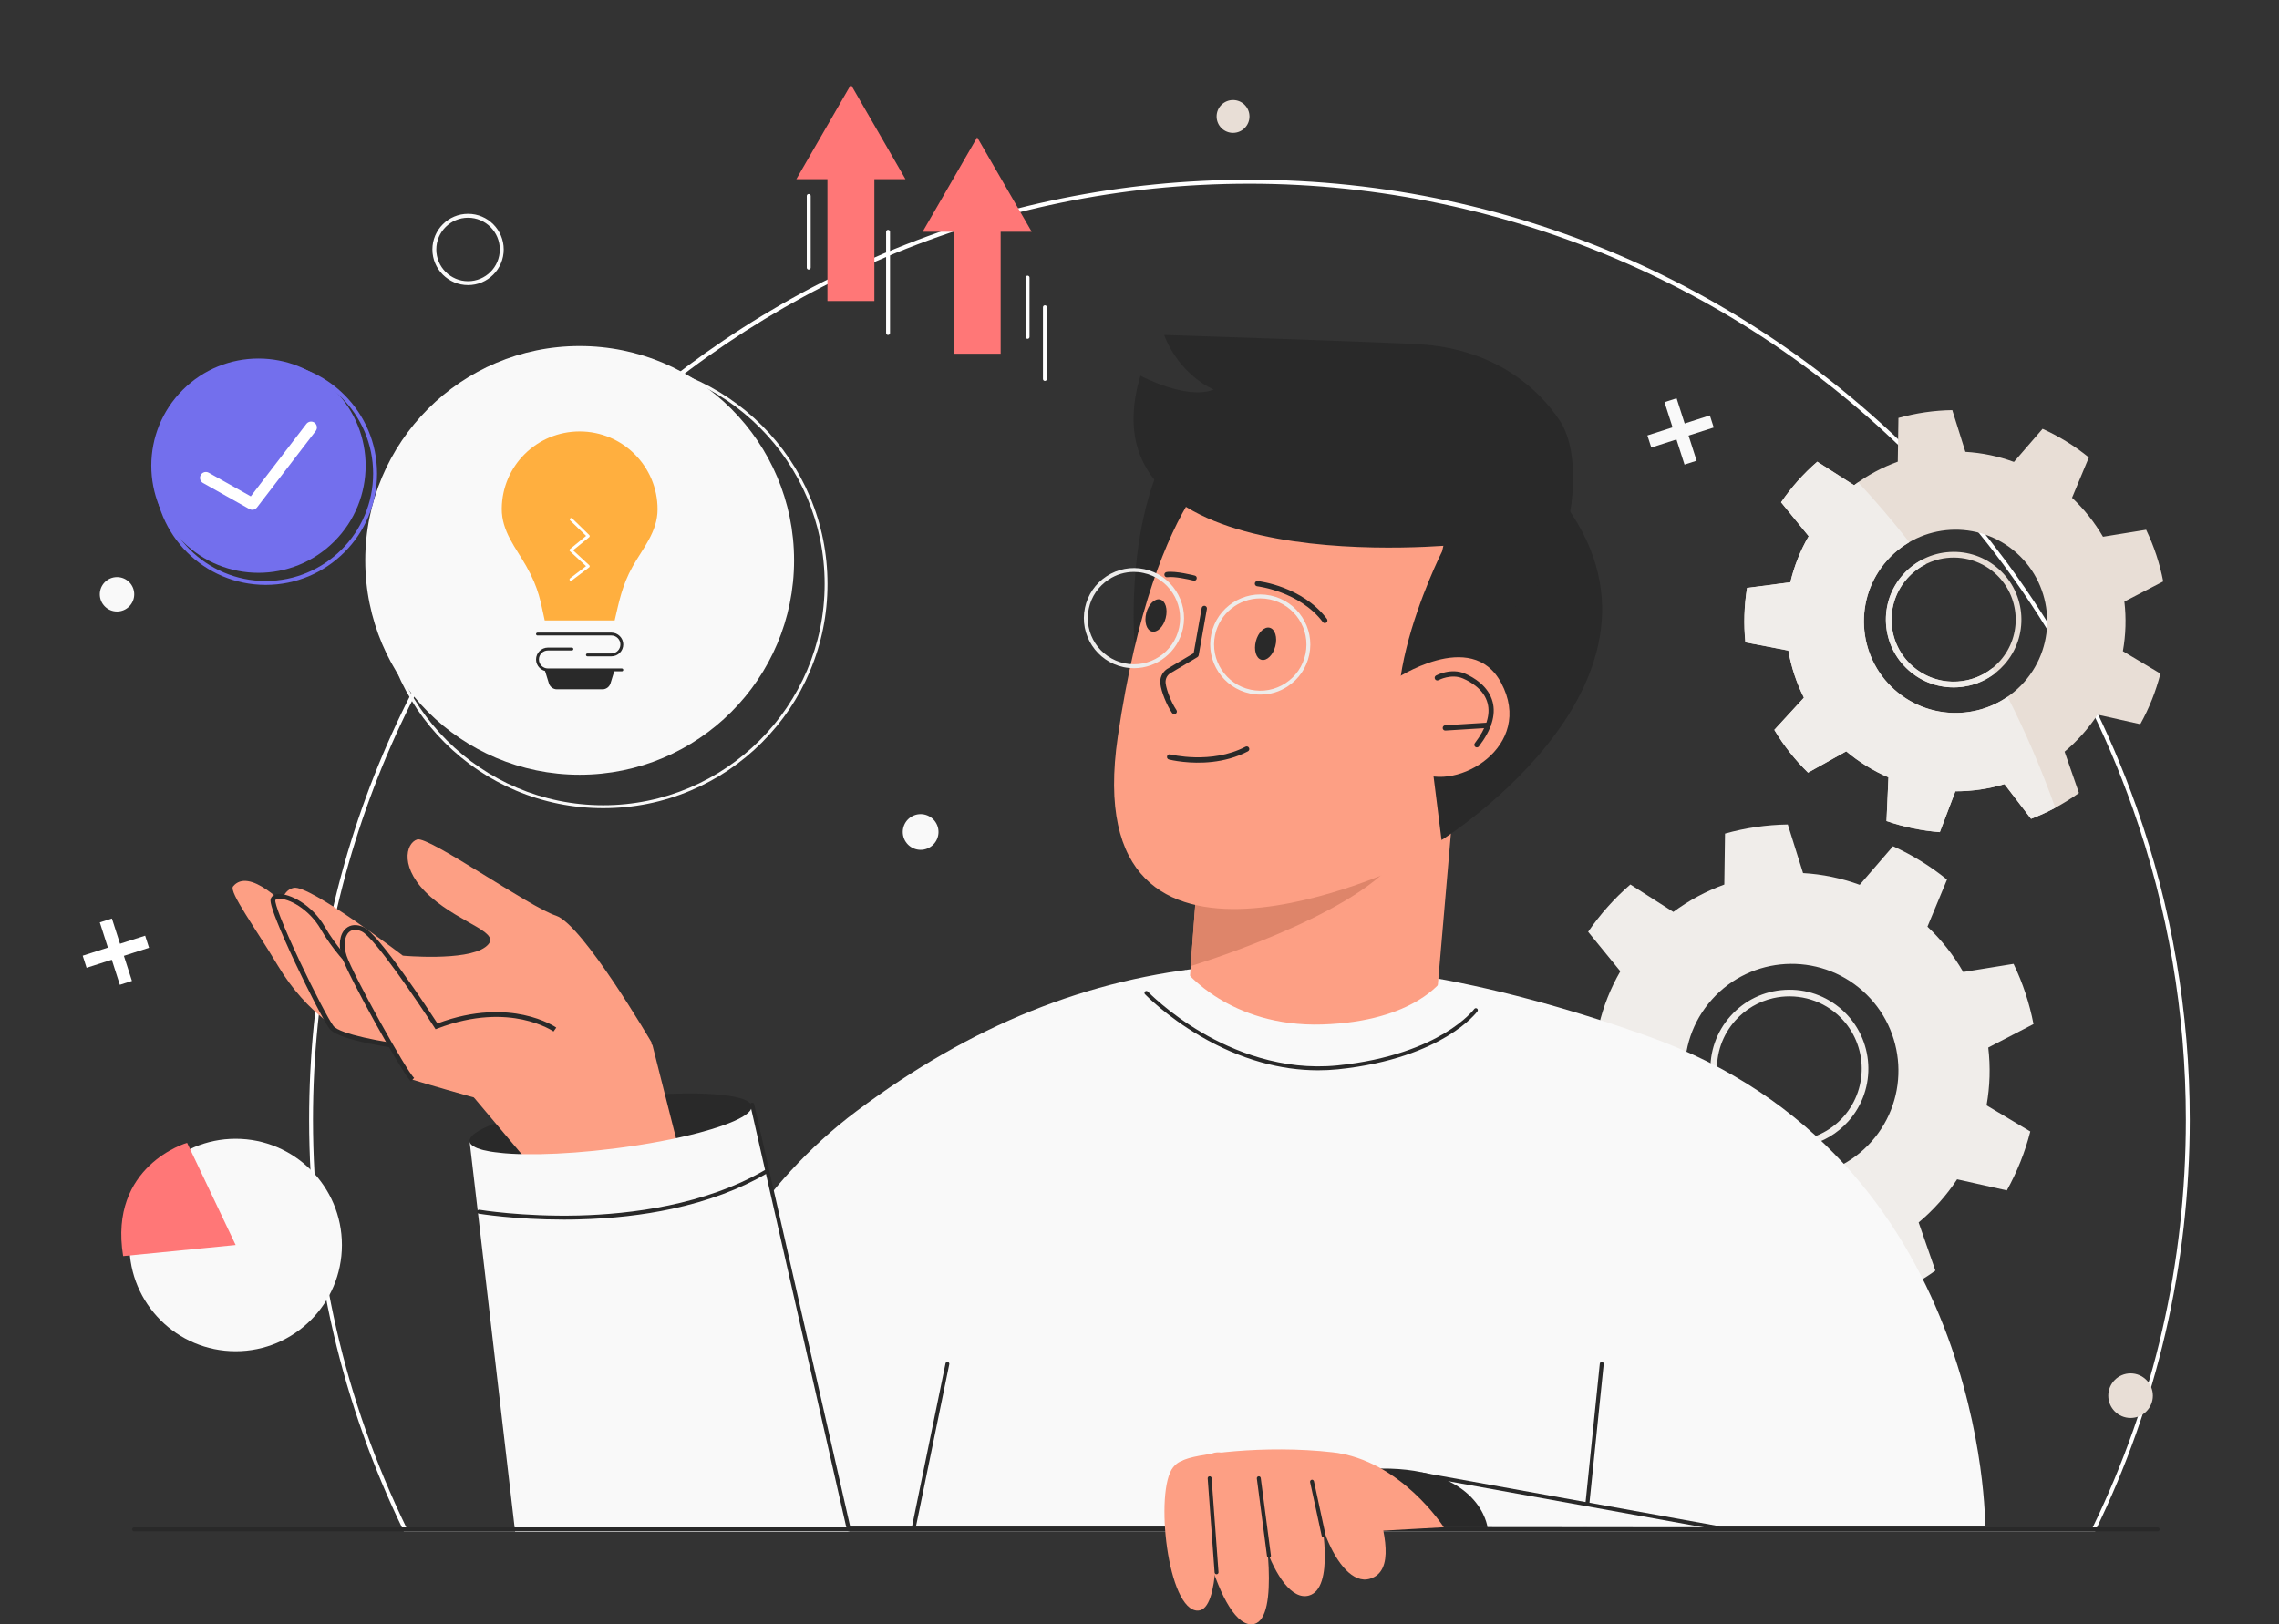 <svg width="3496" height="2492" viewBox="0 0 3496 2492" fill="none" xmlns="http://www.w3.org/2000/svg">
<rect x="0" y="0" width="3496" height="2492" fill="#333333" stroke="none"/>
<g clip-path="url(#clip0_39_295)">
<path d="M3214 2349.7H619.4L618.6 2348C571.9 2251.9 535.9 2150.4 511.7 2046.5C486.8 1939.6 474.2 1829.2 474.2 1718.3C474.2 1523.6 512.3 1334.7 587.6 1156.8C623.8 1071.3 668.5 988.9 720.6 911.8C772.2 835.4 831.5 763.6 896.7 698.3C961.9 633 1033.8 573.8 1110.2 522.2C1187.3 470.1 1269.7 425.4 1355.2 389.2C1533 314 1721.9 275.8 1916.7 275.8C2019.4 275.8 2121.9 286.6 2221.3 308C2318.2 328.8 2413.1 359.8 2503.6 400.2C2592.5 439.8 2677.7 488.8 2757 545.7C2835.6 602.1 2908.8 666.7 2974.7 737.8C3002.1 767.3 3028.5 798.3 3053.3 830C3060.2 838.8 3067 847.7 3073.6 856.5C3075.4 858.9 3077.1 861.3 3078.9 863.6C3116.3 914.4 3150.7 968.2 3181.2 1023.5C3182.6 1026.1 3184 1028.7 3185.4 1031.3C3191.8 1043.1 3198.2 1055.4 3204.4 1067.6C3232.3 1122.7 3256.8 1180.1 3277.3 1238.2C3331.6 1392.1 3359.1 1553.5 3359.1 1718.2C3359.1 1829 3346.5 1939.4 3321.6 2046.4C3297.4 2150.4 3261.5 2251.8 3214.7 2347.9L3214 2349.7ZM623.2 2343.7H3210.2C3305 2147.9 3353.1 1937.5 3353.1 1718.3C3353.1 1554.3 3325.7 1393.5 3271.6 1240.3C3251.2 1182.5 3226.8 1125.3 3199 1070.4C3192.8 1058.2 3186.5 1046 3180 1034.2C3178.6 1031.6 3177.2 1029 3175.8 1026.5C3145.5 971.4 3111.2 917.9 3073.9 867.3C3072.2 864.9 3070.4 862.6 3068.6 860.2C3062.1 851.4 3055.3 842.6 3048.4 833.8C3023.7 802.3 2997.4 771.4 2970.1 742C2699 449.6 2315 281.9 1916.5 281.9C1124.4 281.9 480.1 926.3 480.1 1718.3C480.3 1937.5 528.4 2147.9 623.2 2343.7Z" fill="white"/>
<path d="M3020.5 1052C3014.8 1053.3 3008.9 1054.2 3002.9 1054.5C2975.2 1056.1 2948.5 1046.8 2927.8 1028.3C2907.1 1009.8 2894.8 984.4 2893.2 956.7C2891.6 929 2900.9 902.3 2919.4 881.6C2937.9 860.9 2963.3 848.6 2991 847C3018.7 845.4 3045.4 854.7 3066.1 873.2C3108.9 911.3 3112.7 977.2 3074.5 1019.9C3060 1036.2 3041.3 1047.3 3020.5 1052ZM2975.4 858C2956.9 862.3 2939.4 872.1 2925.8 887.4C2908.9 906.4 2900.4 930.8 2901.8 956.2C2903.3 981.6 2914.5 1004.9 2933.5 1021.8C2972.7 1056.7 3033 1053.3 3068 1014.1C3102.9 974.9 3099.5 914.6 3060.3 879.6C3036.3 858.3 3004.5 851.3 2975.4 858Z" fill="#E8DED6"/>
<path fill-rule="evenodd" clip-rule="evenodd" d="M3178.5 763.8L3204.3 701.9C3182.6 684.3 3158.7 669.5 3133.3 658L3089.4 708.8C3065.5 700 3040.3 694.8 3014.9 693.3L2994.8 629.3C2966.9 629.7 2939.1 633.8 2912.2 641.3L2911.2 708.4C2887.2 717.1 2864.6 729.2 2844.2 744.5L2787.7 708.4C2766.6 726.7 2747.9 747.6 2732.2 770.7L2774.6 822.7C2761.8 844.8 2752.3 868.6 2746.5 893.4L2680 902.1C2675.6 929.7 2674.7 957.7 2677.5 985.6L2743.4 998.2C2747.8 1023.3 2755.8 1047.7 2767.3 1070.5L2721.9 1119.9C2736.2 1143.9 2753.6 1165.9 2773.6 1185.5L2832.2 1152.8C2851.7 1169.2 2873.5 1182.7 2896.9 1192.8L2893.9 1259.8C2920.3 1268.9 2947.8 1274.6 2975.7 1276.8L2999.5 1214.1C3025 1214.1 3050.4 1210.5 3074.8 1203.1L3115.6 1256.4C3141.7 1246.4 3166.4 1233.1 3189.1 1216.8L3167.1 1153.4C3186.7 1137 3203.7 1117.9 3217.7 1096.6L3283.2 1111.2C3296.8 1086.8 3307.2 1060.7 3314.1 1033.6L3256.5 999.2C3261 974.1 3261.8 948.5 3258.8 923.1L3318.4 892.2C3313.1 864.7 3304.3 838.1 3292.2 812.9L3226 823.6C3213 801.4 3197.1 781.3 3178.5 763.8ZM3104.8 1046.9C3053.2 1104.8 2964.2 1109.9 2906.3 1058.3C2848.4 1006.7 2843.3 917.7 2894.9 859.8C2946.5 801.9 3035.5 796.8 3093.4 848.4C3151.3 900.1 3156.4 989 3104.8 1046.9Z" fill="#E8DED6"/>
<path d="M1422.74 1301.94C1436.73 1296.14 1443.36 1280.12 1437.57 1266.13C1431.78 1252.15 1415.75 1245.51 1401.77 1251.31C1387.79 1257.1 1381.15 1273.13 1386.94 1287.11C1392.74 1301.09 1408.76 1307.73 1422.74 1301.94Z" fill="#F9F9F9"/>
<path d="M3056.5 1025.1C3020.9 1053.7 2968.7 1053.3 2933.5 1021.9C2914.5 1005 2903.2 981.7 2901.8 956.3C2900.3 930.9 2908.9 906.4 2925.8 887.5C2934.1 878.2 2943.9 870.9 2954.4 865.6C2952.7 863.2 2950.9 860.8 2949.1 858.5C2938 864.3 2927.9 872.1 2919.3 881.7C2900.8 902.4 2891.5 929.1 2893.1 956.8C2894.7 984.5 2907 1010 2927.7 1028.4C2948.4 1046.9 2975.1 1056.2 3002.8 1054.6C3008.8 1054.3 3014.7 1053.4 3020.4 1052.1C3035.1 1048.7 3048.8 1042.2 3060.7 1032.9C3059.3 1030.3 3057.9 1027.7 3056.5 1025.1Z" fill="#F0EDEA"/>
<path fill-rule="evenodd" clip-rule="evenodd" d="M3079.7 1069.1C3027.6 1105.2 2955.6 1102.4 2906.2 1058.4C2848.3 1006.8 2843.2 917.8 2894.8 859.9C2904.9 848.6 2916.4 839.3 2928.9 832C2904 800.2 2877.9 769.5 2850.5 740C2848.4 741.5 2846.3 743 2844.2 744.6L2787.7 708.5C2766.6 726.8 2747.9 747.8 2732.2 770.8L2774.5 822.8C2761.7 844.9 2752.2 868.7 2746.4 893.5L2679.9 902.2C2675.5 929.8 2674.6 957.9 2677.4 985.7L2743.3 998.3C2747.7 1023.4 2755.7 1047.8 2767.2 1070.6L2721.8 1120C2736.1 1144 2753.5 1166 2773.5 1185.6L2832.1 1152.9C2851.6 1169.3 2873.4 1182.8 2896.9 1192.9L2893.9 1259.9C2920.3 1269 2947.8 1274.7 2975.7 1276.9L2999.6 1214.2C3025.1 1214.3 3050.5 1210.6 3074.9 1203.2L3115.7 1256.5C3128.4 1251.6 3140.8 1246 3152.8 1239.6C3131.8 1180.7 3107.5 1123.9 3079.7 1069.1Z" fill="#F0EDEA"/>
<path d="M1341.3 228.5H1269.3V461.9H1341.3V228.5Z" fill="#FF7777"/>
<path d="M1305.3 129.9L1221.6 274.9H1389L1305.3 129.9Z" fill="#FF7777"/>
<path d="M1535 309.4H1463V542.8H1535V309.4Z" fill="#FF7777"/>
<path d="M1499 210.7L1415.3 355.7H1582.7L1499 210.7Z" fill="#FF7777"/>
<path d="M1576.3 519.9C1574.6 519.9 1573.3 518.6 1573.3 516.9V426C1573.3 424.3 1574.6 423 1576.3 423C1578 423 1579.3 424.3 1579.3 426V516.9C1579.3 518.6 1578 519.9 1576.3 519.9Z" fill="white"/>
<path d="M1602.9 584.5C1601.2 584.5 1599.9 583.2 1599.9 581.5V471.5C1599.9 469.8 1601.2 468.5 1602.9 468.5C1604.6 468.5 1605.9 469.8 1605.9 471.5V581.5C1605.9 583.1 1604.6 584.5 1602.9 584.5Z" fill="white"/>
<path d="M1240.6 413.7C1238.9 413.7 1237.6 412.4 1237.6 410.7V300.7C1237.6 299 1238.9 297.7 1240.6 297.7C1242.3 297.7 1243.6 299 1243.6 300.7V410.7C1243.6 412.3 1242.2 413.7 1240.6 413.7Z" fill="white"/>
<path d="M1362.3 514C1360.6 514 1359.3 512.7 1359.3 511V355.7C1359.3 354 1360.6 352.7 1362.3 352.7C1364 352.7 1365.3 354 1365.3 355.7V511C1365.3 512.6 1364 514 1362.3 514Z" fill="white"/>
<path d="M2772.4 1757.9C2765.7 1759.4 2758.9 1760.4 2751.9 1760.8C2719.6 1762.7 2688.5 1751.8 2664.3 1730.3C2640.1 1708.8 2625.8 1679.1 2624 1646.8C2622.1 1614.5 2633 1583.4 2654.5 1559.2C2676 1535 2705.7 1520.7 2738 1518.9C2770.3 1517 2801.4 1527.9 2825.6 1549.4C2875.5 1593.9 2879.9 1670.6 2835.4 1720.5C2818.5 1739.4 2796.7 1752.3 2772.4 1757.9ZM2719.8 1531.7C2698.2 1536.7 2677.9 1548.2 2662 1565.9C2642.3 1588 2632.3 1616.5 2634 1646.2C2635.7 1675.8 2648.8 1703 2671 1722.7C2716.7 1763.4 2787 1759.4 2827.8 1713.7C2868.5 1668 2864.5 1597.7 2818.8 1556.9C2790.9 1532.1 2753.8 1523.9 2719.8 1531.7Z" fill="#F0EDEA"/>
<path fill-rule="evenodd" clip-rule="evenodd" d="M2956.7 1421.9L2986.7 1349.7C2961.4 1329.1 2933.6 1312 2903.9 1298.5L2852.8 1357.7C2824.9 1347.5 2795.6 1341.4 2765.9 1339.7L2742.5 1265.1C2709.9 1265.6 2677.5 1270.3 2646.2 1279.1L2645.1 1357.3C2617.1 1367.4 2590.8 1381.6 2566.9 1399.3L2501 1357.2C2476.4 1378.5 2454.6 1403 2436.2 1429.8L2485.6 1490.4C2470.7 1516.1 2459.6 1543.9 2452.8 1572.9L2375.3 1583C2370.2 1615.2 2369.2 1647.9 2372.4 1680.3L2449.2 1695C2454.3 1724.3 2463.7 1752.7 2477.1 1779.2L2424.2 1836.8C2440.9 1864.8 2461.2 1890.4 2484.5 1913.2L2552.8 1875.1C2575.5 1894.3 2601 1910 2628.3 1921.7L2624.8 1999.8C2655.6 2010.5 2687.6 2017.1 2720.1 2019.6L2747.9 1946.5C2777.7 1946.6 2807.2 1942.2 2835.7 1933.7L2883.2 1995.8C2913.6 1984.2 2942.4 1968.7 2968.9 1949.7L2943.2 1875.8C2966 1856.7 2985.9 1834.4 3002.2 1809.6L3078.5 1826.6C3094.3 1798.1 3106.5 1767.8 3114.5 1736.2L3047.4 1696.1C3052.6 1666.8 3053.5 1636.9 3050 1607.4L3119.4 1571.4C3113.2 1539.4 3103 1508.3 3088.8 1479L3011.6 1491.5C2996.8 1465.8 2978.3 1442.3 2956.7 1421.9ZM2870.7 1751.9C2810.5 1819.4 2706.8 1825.4 2639.3 1765.2C2571.8 1705 2565.8 1601.3 2626 1533.8C2686.2 1466.3 2789.9 1460.3 2857.4 1520.5C2924.9 1580.7 2930.9 1684.4 2870.7 1751.9Z" fill="#F0EDEA"/>
<path d="M962.2 2342.2C962.2 2342.2 1015.2 1928.4 1314.3 1704.7C1664.7 1442.5 2030.6 1413.9 2526.8 1589.7C3048.6 1774.6 3045.3 2342.2 3045.3 2342.2H962.2Z" fill="#F9F9F9"/>
<path d="M1740.6 992.6C1740.6 992.6 1707.6 612.2 1939.8 584.3C2172 556.4 2145.3 745.4 2145.3 745.4L2060.5 1010.4L1740.6 992.6Z" fill="#292929"/>
<path d="M2239 1124.8L2194.3 1642.9L1817.4 1604.7L1828.2 1461.1L1842.7 1266L1847.6 1200.2L2239 1124.8Z" fill="#FD9F84"/>
<path d="M2140.5 1320C2072.6 1407.8 1826.5 1482.4 1826.5 1482.4L1844.3 1241C1971.4 1229.1 2185.8 1261.5 2140.5 1320Z" fill="#DE856A"/>
<path d="M1899 688.1C1899 688.1 1772.6 738.3 1714.8 1129.8C1649.2 1573.6 2159.5 1325.9 2159.5 1325.9C2159.5 1325.9 2351.7 926.2 2299.5 847.2C2247.3 768.2 2070.5 608.9 1899 688.1Z" fill="#FD9F84"/>
<path d="M1800.9 1095.9C1801.8 1096 1802.8 1095.8 1803.6 1095.2C1805.4 1093.9 1805.9 1091.4 1804.7 1089.6C1797.1 1078.4 1789.5 1059.6 1788.1 1048.4C1787.4 1042.6 1789.8 1036.9 1794.5 1033.5L1836.9 1008.3C1837.9 1007.7 1838.6 1006.7 1838.8 1005.5L1851.4 934.3C1851.8 932.1 1850.3 930 1848.1 929.6C1845.9 929.2 1843.8 930.7 1843.4 932.9L1831.1 1002.3L1790.1 1026.6C1790 1026.7 1789.9 1026.7 1789.8 1026.8C1782.7 1031.9 1778.9 1040.5 1780 1049.3C1781.5 1061.7 1789.6 1081.8 1797.9 1094C1798.7 1095.1 1799.8 1095.7 1800.9 1095.9Z" fill="#292929"/>
<path d="M1956.32 991.669C1959.83 978.088 1956.01 965.35 1947.78 963.218C1939.54 961.086 1930.02 970.366 1926.5 983.947C1922.98 997.528 1926.81 1010.27 1935.04 1012.4C1943.28 1014.53 1952.8 1005.25 1956.32 991.669Z" fill="#292929"/>
<path d="M1788.2 948.3C1784.7 961.9 1775.2 971.1 1766.9 969C1758.7 966.9 1754.9 954.1 1758.4 940.6C1761.9 927.1 1771.4 917.8 1779.7 919.9C1787.9 922 1791.7 934.7 1788.2 948.3Z" fill="#292929"/>
<path d="M2031.8 956.1C2032.8 956.2 2033.8 956 2034.7 955.3C2036.5 954 2036.8 951.4 2035.5 949.7C1997.7 899.7 1932.1 891.9 1929.3 891.6C1927.1 891.4 1925.1 893 1924.9 895.2C1924.7 897.4 1926.3 899.4 1928.5 899.6C1929.1 899.7 1993.5 907.3 2029.2 954.5C2029.8 955.4 2030.8 956 2031.8 956.1Z" fill="#292929"/>
<path d="M2212.2 846C2212.2 846 2070.3 1127.8 2199.1 1191.5L2211.3 1289C2211.3 1289 2623 1031.4 2382 750.3C2260.3 608.5 2212.2 846 2212.2 846Z" fill="#292929"/>
<path d="M1831.4 891.1C1833.4 891.3 1835.2 890.1 1835.7 888.1C1836.3 885.9 1835 883.7 1832.8 883.2C1831.6 882.9 1803.1 875.6 1789.5 877.8C1787.3 878.2 1785.8 880.2 1786.2 882.4C1786.6 884.6 1788.6 886.1 1790.8 885.7C1800.8 884.1 1823 888.9 1830.8 890.9C1831.1 891 1831.2 891 1831.4 891.1Z" fill="#292929"/>
<path d="M2139.1 1042.8C2139.1 1042.8 2257.1 962.6 2302.6 1047.4C2355.2 1145.4 2234.4 1215.8 2176.6 1184.6C2118.9 1153.4 2139.1 1042.8 2139.1 1042.8Z" fill="#FD9F84"/>
<path d="M2265.1 1146.8C2266.5 1146.9 2267.9 1146.4 2268.7 1145.2C2287.9 1120.1 2295 1097.1 2289.7 1077C2283.3 1052.4 2260.4 1039.3 2247.4 1033.6C2225.8 1024.3 2203.8 1036 2202.9 1036.5C2200.9 1037.6 2200.2 1040 2201.3 1042C2202.4 1044 2204.8 1044.7 2206.8 1043.6C2207.1 1043.4 2226.4 1033.3 2244.3 1041.1C2256 1046.1 2276.5 1057.8 2282 1079.1C2286.6 1096.7 2280 1117.3 2262.4 1140.4C2261 1142.2 2261.4 1144.7 2263.2 1146.1C2263.7 1146.5 2264.4 1146.7 2265.1 1146.8Z" fill="#292929"/>
<path d="M2216.7 1121C2216.9 1121 2217.2 1121 2217.4 1121L2283.2 1116.9C2285.4 1116.8 2287.1 1114.8 2287 1112.6C2286.9 1110.4 2284.9 1108.7 2282.7 1108.8L2216.9 1112.9C2214.7 1113 2213 1115 2213.1 1117.2C2213.2 1119.3 2214.8 1120.8 2216.7 1121Z" fill="#292929"/>
<path d="M1814.9 1169C1838.7 1171.6 1878.2 1171.8 1914.3 1152.9C1916.3 1151.9 1917 1149.4 1916 1147.5C1915 1145.5 1912.5 1144.8 1910.6 1145.8C1858.1 1173.3 1795.8 1157.7 1795.2 1157.6C1793 1157 1790.8 1158.3 1790.3 1160.5C1789.7 1162.7 1791 1164.9 1793.2 1165.4C1794.1 1165.6 1802.3 1167.7 1814.9 1169Z" fill="#292929"/>
<path d="M2239.3 835.5C2239.3 835.5 1654.1 897.2 1749.4 576.5C1749.4 576.5 1820.6 614.6 1861.8 597.7C1861.8 597.7 1809.8 576.7 1785.8 514C1785.8 514 2147.3 525.5 2186.9 529C2295.5 538.6 2360.1 595.9 2393.2 646.2C2426.3 696.5 2416.7 813 2376.5 872.9C2264 1040.7 2239.3 835.5 2239.3 835.5Z" fill="#292929"/>
<path d="M1933.4 1065.8C1928.1 1065.8 1922.8 1065.3 1917.5 1064.1C1876 1055.4 1849.4 1014.6 1858.1 973.2C1866.8 931.7 1907.6 905.1 1949 913.8C1990.5 922.5 2017.1 963.3 2008.4 1004.7C2004.2 1024.8 1992.4 1042 1975.2 1053.3C1962.6 1061.6 1948.2 1065.8 1933.4 1065.8ZM1933.2 918.2C1900.4 918.2 1870.9 941.2 1863.9 974.5C1855.9 1012.7 1880.5 1050.3 1918.7 1058.3C1937.2 1062.2 1956.1 1058.6 1972 1048.3C1987.8 1037.9 1998.7 1022.1 2002.6 1003.5C2010.6 965.3 1986 927.7 1947.8 919.7C1942.9 918.7 1938 918.2 1933.2 918.2Z" fill="#EDECEB"/>
<path d="M1739.5 1025.3C1734.3 1025.3 1729 1024.8 1723.7 1023.7C1682.2 1015 1655.6 974.2 1664.3 932.8C1668.5 912.7 1680.3 895.5 1697.5 884.2C1714.7 873 1735.2 869.1 1755.3 873.3C1796.8 882 1823.4 922.8 1814.7 964.2C1807.1 1000.4 1775.1 1025.3 1739.5 1025.3ZM1739.4 877.6C1725.8 877.6 1712.5 881.5 1700.8 889.2C1685 899.6 1674.1 915.4 1670.2 934C1662.2 972.2 1686.8 1009.8 1725 1017.8C1763.2 1025.8 1800.8 1001.2 1808.8 963C1816.8 924.8 1792.2 887.2 1754 879.2C1749.1 878.1 1744.2 877.6 1739.4 877.6Z" fill="#EDECEB"/>
<path d="M1817.4 1488.5C1817.4 1488.5 1885.3 1576.4 2028.2 1572C2171.1 1567.6 2213.1 1502.9 2213.1 1502.9L2328.6 1699.6L1759.6 1796.4C1759.6 1796.5 1836.8 1485.7 1817.4 1488.5Z" fill="#F9F9F9"/>
<path d="M2021.9 1642.3C1993 1642.3 1963.8 1638.2 1934.6 1630C1903 1621.2 1871.5 1607.6 1840.9 1589.6C1788.7 1559.1 1756.7 1525.9 1756.4 1525.6C1755.3 1524.4 1755.3 1522.5 1756.5 1521.4C1757.7 1520.3 1759.6 1520.3 1760.7 1521.5C1761 1521.8 1792.5 1554.5 1844 1584.6C1891.4 1612.3 1965.9 1643.5 2051.8 1634.8C2133.4 1626.5 2186.2 1603.4 2216 1585.4C2248.3 1566 2261.5 1548.4 2261.6 1548.2C2262.6 1546.9 2264.5 1546.6 2265.8 1547.6C2267.1 1548.6 2267.4 1550.5 2266.4 1551.8C2265.9 1552.6 2252.6 1570.4 2219.4 1590.4C2189 1608.7 2135.3 1632.3 2052.3 1640.8C2042.3 1641.8 2032.1 1642.3 2021.9 1642.3Z" fill="#292929"/>
<path d="M1402.1 2345.2C1401.9 2345.2 1401.7 2345.2 1401.5 2345.1C1399.9 2344.8 1398.8 2343.2 1399.2 2341.6L1450.4 2092.2C1450.7 2090.6 1452.3 2089.5 1453.9 2089.9C1455.5 2090.2 1456.6 2091.8 1456.2 2093.4L1405 2342.8C1404.8 2344.2 1403.5 2345.2 1402.1 2345.2Z" fill="#292929"/>
<path d="M2431.5 2345.2C2431.4 2345.2 2431.3 2345.2 2431.2 2345.2C2429.6 2345 2428.4 2343.6 2428.5 2341.9L2454.1 2092.5C2454.3 2090.9 2455.7 2089.6 2457.4 2089.8C2459 2090 2460.2 2091.4 2460.1 2093.1L2434.5 2342.5C2434.3 2344 2433 2345.2 2431.5 2345.2Z" fill="#292929"/>
<path d="M941.495 1762.44C1060.97 1747.53 1155.69 1718.44 1153.07 1697.45C1150.46 1676.46 1051.48 1671.52 932.012 1686.43C812.541 1701.33 717.813 1730.43 720.432 1751.42C723.051 1772.41 822.024 1777.34 941.495 1762.44Z" fill="#292929"/>
<path fill-rule="evenodd" clip-rule="evenodd" d="M1113 2097.7C1113 2097.7 1098.7 2132.9 1077.6 2177.9C1074.5 2184.4 1071.4 2191.1 1068 2197.9C1048.2 2238.8 1024.1 2284.2 1000.6 2317.7C998.7 2320.4 996.8 2323 995 2325.5H906.5C894.5 2302.6 880.5 2271.7 866.1 2237.8C842.7 2182.3 831.9 1987.3 821 1868.9C817.2 1826.9 813.3 1794.5 808.9 1781.4L805 1776.7L761.2 1724.7L726.7 1683.7C715 1648.9 752.2 1666.5 767.2 1636.3C783.7 1603 840.3 1607.3 879.4 1597.3C932.1 1583.8 967.8 1559.1 998.8 1600.9C999.5 1601.8 1000.2 1602.8 1000.9 1603.8L1022.3 1688.5L1036.7 1745.3L1059.5 1835.7L1080.2 1917.8L1094.2 1973L1113 2097.7Z" fill="#FD9F84"/>
<path d="M530.251 1585.66C530.251 1585.66 472.455 1559.2 426.013 1481.34C392.865 1425.67 350.725 1368.43 357.533 1360.14C381.373 1330.95 436.145 1383.49 466.958 1420.69C497.849 1457.81 530.251 1585.66 530.251 1585.66Z" fill="#FD9F84"/>
<path d="M618.009 1466.42C618.009 1466.42 474.777 1356.91 450.478 1362.32C426.179 1367.74 422.454 1410.67 451.231 1443.73C480.008 1476.8 641.84 1580.46 641.84 1580.46C641.84 1580.46 669.294 1513.63 666.55 1508.2C663.872 1502.85 618.009 1466.42 618.009 1466.42Z" fill="#FD9F84"/>
<path d="M999.653 1599.83C999.653 1599.83 893.753 1418.29 852.879 1405.02C812.004 1391.75 657.577 1282.56 639.955 1288.12C622.332 1293.68 611.671 1333.13 660.909 1376.37C710.147 1419.6 774.142 1431.33 744.387 1453.3C714.632 1475.28 618.009 1466.42 618.009 1466.42L632.845 1656.72C632.845 1656.72 790.271 1704.62 858.638 1715.88C902.117 1722.96 999.653 1599.83 999.653 1599.83Z" fill="#FD9F84"/>
<path d="M628.51 1607.73C628.51 1607.73 523.005 1594.89 508.678 1576.59C494.272 1558.37 413.668 1392.95 418.99 1380.05C424.392 1367.09 471.359 1382.37 495.34 1424.33C527.949 1481.28 587.247 1526.53 587.247 1526.53L628.51 1607.73Z" fill="#FD9F84"/>
<path d="M628.016 1611.3L628.935 1604.09C587.142 1598.98 521.338 1586.89 511.498 1574.31C504.795 1565.86 481.926 1521.85 460.36 1476.18C432.798 1417.63 421.376 1386.33 422.352 1381.26C423.059 1379.7 425.813 1379.25 427.364 1379.15C442.358 1378.16 473.972 1394.33 492.126 1425.99C524.735 1482.94 584.427 1528.81 584.978 1529.3L589.393 1523.46C588.842 1522.98 530.263 1477.93 498.43 1422.36C478.521 1387.69 444.097 1370.8 426.822 1371.83C419.212 1372.35 416.494 1376.19 415.505 1378.53C414.686 1380.6 413.069 1384.45 425.221 1414.85C431.814 1431.45 441.4 1453.12 452.965 1477.75C472.562 1519.37 497.681 1568.55 505.643 1578.78C520.578 1597.79 617.09 1610.02 628.016 1611.3Z" fill="#292929"/>
<path d="M851.265 1579.8C851.265 1579.8 782.22 1531.31 669.68 1574.87C669.68 1574.87 581.052 1437.5 556.499 1426.07C531.946 1414.64 518.501 1438.59 528.18 1467.7C537.858 1496.81 620.443 1645.92 632.846 1656.72L851.265 1579.8Z" fill="#FD9F84"/>
<path d="M630.43 1659.47L635.261 1653.96C623.275 1643.49 541.038 1494.63 531.719 1466.58C526.633 1451.42 528.122 1436.76 535.459 1430.19C540.268 1425.93 546.978 1425.63 554.926 1429.33C574.229 1438.3 642.082 1538.88 666.589 1576.84L668.164 1579.31L670.962 1578.28C728.064 1556.19 773.52 1558.57 801.51 1564.46C831.884 1570.9 848.917 1582.63 849.131 1582.72L853.332 1576.8C852.635 1576.3 835.118 1564.16 803.373 1557.4C774.81 1551.32 728.713 1548.67 671.05 1570.42C658.486 1551.16 581.635 1433.72 558.003 1422.73C547.357 1417.8 537.601 1418.52 530.511 1424.74C520.893 1433.27 518.607 1450.65 524.639 1468.83C534.711 1498.55 617.623 1648.2 630.43 1659.47Z" fill="#292929"/>
<path d="M1302.9 2350.4H790.2L720.3 1750.7V1750.8C720.3 1751 720.3 1751.2 720.4 1751.5C720.6 1753.3 721.6 1755 723.1 1756.5C724.7 1758.1 727 1759.5 729.8 1760.8C730.4 1761.1 731.1 1761.4 731.8 1761.7C733.9 1762.5 736.2 1763.3 738.9 1764.1C739.8 1764.4 740.7 1764.6 741.6 1764.8C744.9 1765.6 748.4 1766.3 752.3 1767C753.4 1767.2 754.6 1767.4 755.7 1767.5C756.9 1767.7 758.1 1767.8 759.3 1768C763 1768.5 766.8 1768.9 770.9 1769.3C772.3 1769.4 773.6 1769.5 775 1769.7C776.4 1769.8 777.8 1769.9 779.3 1770C780.7 1770.1 782.2 1770.2 783.7 1770.3C797 1771.1 812.1 1771.3 828.6 1771C861.7 1770.4 900.4 1767.6 941.4 1762.5C991.5 1756.2 1037.2 1747.5 1073.2 1737.9C1123.1 1724.6 1154.5 1709.7 1152.9 1697.5C1152.9 1697.1 1152.8 1696.8 1152.7 1696.4C1152.6 1696 1152.4 1695.6 1152.2 1695.1L1153.9 1694.9L1184.5 1829.4L1301 2342.1L1302.9 2350.4Z" fill="#F9F9F9"/>
<path d="M1302 2349.7C1300.6 2349.7 1299.4 2348.8 1299.1 2347.4L1151 1695.7C1150.6 1694.1 1151.6 1692.5 1153.3 1692.1C1154.9 1691.7 1156.5 1692.7 1156.9 1694.4L1305 2346C1305.4 2347.6 1304.4 2349.2 1302.7 2349.6C1302.5 2349.7 1302.2 2349.7 1302 2349.7Z" fill="#292929"/>
<path d="M864.6 1871.4C789.4 1871.4 735 1862.4 734.4 1862.3C732.8 1862 731.7 1860.5 731.9 1858.8C732.2 1857.2 733.7 1856.1 735.4 1856.3C736 1856.4 801.2 1867.2 887.4 1865.1C966.8 1863.1 1080.9 1849.4 1173.5 1795.3C1174.9 1794.5 1176.8 1794.9 1177.6 1796.4C1178.4 1797.8 1178 1799.7 1176.5 1800.5C1135.1 1824.7 1086.1 1843 1030.8 1854.9C986.6 1864.4 938.4 1869.9 887.4 1871.1C879.6 1871.4 872 1871.4 864.6 1871.4Z" fill="#292929"/>
<path d="M3309.9 2349.7H205.7C204 2349.7 202.7 2348.4 202.7 2346.7C202.7 2345 204 2343.7 205.7 2343.7H3309.9C3311.6 2343.7 3312.9 2345 3312.9 2346.7C3312.9 2348.4 3311.6 2349.7 3309.9 2349.7Z" fill="#292929"/>
<path d="M2188 2260.1L2629.5 2343.5L2281.8 2343.2L2188 2260.1Z" fill="#F9F9F9"/>
<path d="M2635.3 2347.5C2635.1 2347.5 2634.9 2347.5 2634.8 2347.5L2180.5 2265.4C2178.9 2265.1 2177.8 2263.5 2178.1 2261.9C2178.4 2260.3 2180 2259.2 2181.6 2259.5L2635.9 2341.6C2637.5 2341.9 2638.6 2343.5 2638.3 2345.1C2638 2346.5 2636.8 2347.5 2635.3 2347.5Z" fill="#292929"/>
<path d="M1954.9 2342.2C1954.9 2342.2 1960.7 2254.7 2118.5 2253.4C2270.8 2252.1 2281.8 2343.2 2281.8 2343.2L1954.9 2342.2Z" fill="#292929"/>
<path d="M2214.8 2343.5C2214.8 2343.5 2149 2240.5 2044.5 2228.5C1940 2216.5 1827.8 2231.5 1813.8 2241.5C1799.8 2251.5 1853 2363.6 1853 2363.6L2214.8 2343.5Z" fill="#FD9F84"/>
<path d="M2072.1 2236.7C2092.2 2247.1 2104.2 2280.7 2110.4 2302.5C2123.8 2349.6 2140.2 2410.7 2101.6 2422.5C2049.9 2438.2 2001.8 2297.3 2023.3 2248.8C2034 2224.5 2054.4 2227.6 2072.1 2236.7Z" fill="#FD9F84"/>
<path d="M1978.3 2236.7C1998.2 2247.6 2012.3 2266.6 2018 2288.5C2030.4 2335.9 2046.8 2437.4 2007.9 2448.3C1955.9 2462.8 1906.6 2295.8 1929.2 2247.7C1940.5 2223.6 1960.8 2227.1 1978.3 2236.7Z" fill="#FD9F84"/>
<path d="M1893.4 2236.8C1912.8 2248.4 1926.2 2267.9 1931.1 2290.1C1941.6 2337.9 1963.1 2482.5 1923.9 2491.9C1871.3 2504.5 1819.5 2293.1 1843.9 2245.9C1856.2 2222.2 1876.3 2226.5 1893.4 2236.8Z" fill="#FD9F84"/>
<path d="M1843.1 2252.6C1857.4 2265.9 1865.3 2284.7 1865.4 2304.2C1865.8 2346.4 1872.5 2470.5 1837.7 2471.4C1791.1 2472.6 1770.7 2286.9 1799.7 2251.4C1814.3 2233.7 1830.5 2241 1843.1 2252.6Z" fill="#FD9F84"/>
<path d="M1866.2 2415.6C1864.6 2415.6 1863.3 2414.4 1863.2 2412.8L1852.6 2268.5C1852.5 2266.8 1853.7 2265.4 1855.4 2265.3C1857.1 2265.2 1858.5 2266.4 1858.6 2268.1L1869.2 2412.4C1869.3 2414.1 1868.1 2415.5 1866.4 2415.6C1866.4 2415.6 1866.3 2415.6 1866.2 2415.6Z" fill="#292929"/>
<path d="M1946.6 2390.3C1945.1 2390.3 1943.8 2389.2 1943.6 2387.7L1928 2268.7C1927.8 2267.1 1928.9 2265.6 1930.6 2265.3C1932.2 2265.1 1933.7 2266.2 1934 2267.9L1949.6 2386.9C1949.8 2388.5 1948.7 2390 1947 2390.3C1946.8 2390.3 1946.7 2390.3 1946.6 2390.3Z" fill="#292929"/>
<path d="M2030.4 2359.1C2029 2359.1 2027.8 2358.1 2027.5 2356.7L2009.7 2274.2C2009.4 2272.6 2010.4 2271 2012 2270.6C2013.6 2270.2 2015.2 2271.3 2015.6 2272.9L2033.4 2355.4C2033.7 2357 2032.7 2358.6 2031.1 2359C2030.8 2359.1 2030.6 2359.1 2030.4 2359.1Z" fill="#292929"/>
<path d="M925.4 1240.1C879 1240.1 833.9 1231 791.5 1213.1C750.5 1195.8 713.7 1171 682.1 1139.4C650.5 1107.8 625.7 1071 608.4 1030C590.5 987.6 581.4 942.5 581.4 896.1C581.4 849.7 590.5 804.6 608.4 762.2C625.7 721.2 650.5 684.4 682.1 652.8C713.7 621.2 750.5 596.4 791.5 579.1C833.9 561.2 879 552.1 925.4 552.1C971.8 552.1 1016.9 561.2 1059.3 579.1C1100.3 596.4 1137.1 621.2 1168.7 652.8C1200.3 684.4 1225.1 721.2 1242.4 762.2C1260.3 804.6 1269.4 849.7 1269.4 896.1C1269.4 942.5 1260.3 987.6 1242.4 1030C1225.1 1071 1200.3 1107.8 1168.7 1139.4C1137.1 1171 1100.3 1195.8 1059.3 1213.1C1016.9 1231 971.9 1240.1 925.4 1240.1ZM925.4 556.4C738.1 556.4 585.8 708.8 585.8 896C585.8 1083.2 738.2 1235.6 925.4 1235.6C1112.6 1235.6 1265 1083.2 1265 896C1265 708.8 1112.7 556.4 925.4 556.4Z" fill="#F9F9F9"/>
<path d="M889.2 1188.8C1070.85 1188.8 1218.1 1041.55 1218.1 859.9C1218.1 678.254 1070.85 531 889.2 531C707.553 531 560.3 678.254 560.3 859.9C560.3 1041.55 707.553 1188.8 889.2 1188.8Z" fill="#F9F9F9"/>
<path d="M889.2 662C823.5 662 770.2 714.8 769.7 780.5C769.4 815 791.2 840.4 807 868.2C827.4 904.2 829.2 924.1 835.6 952H942.9C949.3 925 953.9 898.7 970.6 869C986.3 841.1 1008.7 816 1008.7 781.5C1008.7 715.5 955.2 662 889.2 662Z" fill="#FFAF3F"/>
<path d="M875.9 891.4C875.2 891.4 874.6 891.1 874.1 890.5C873.4 889.5 873.6 888.1 874.5 887.4L899 868.7L874.3 845.8C873.8 845.4 873.6 844.8 873.6 844.1C873.6 843.5 873.9 842.9 874.4 842.5L899.1 822.3L874.7 798.6C873.8 797.7 873.8 796.4 874.7 795.5C875.6 794.6 876.9 794.6 877.8 795.5L903.9 821C904.4 821.4 904.6 822 904.6 822.7C904.6 823.3 904.3 823.9 903.8 824.3L879.1 844.4L903.9 867.3C904.4 867.7 904.6 868.4 904.6 869C904.6 869.6 904.3 870.3 903.7 870.6L877.1 890.8C876.8 891.3 876.4 891.4 875.9 891.4Z" fill="white"/>
<path d="M937.9 1007.1H901.1C899.9 1007.1 898.9 1006.1 898.9 1004.9C898.9 1003.7 899.9 1002.7 901.1 1002.7H937.9C945.5 1002.7 951.7 996.5 951.7 988.9C951.7 981.3 945.5 975.1 937.9 975.1H824.5C823.3 975.1 822.3 974.1 822.3 972.9C822.3 971.7 823.3 970.7 824.5 970.7H937.9C947.9 970.7 956.1 978.9 956.1 988.9C956.1 998.9 948 1007.1 937.9 1007.1Z" fill="#292929"/>
<path d="M835.6 1027.9L842 1048.6C843.7 1054 848.7 1057.7 854.3 1057.7H924.2C929.8 1057.7 934.8 1054 936.5 1048.6L942.9 1027.9H835.6Z" fill="#292929"/>
<path d="M953.9 1030.1H840.5C830.5 1030.1 822.3 1021.9 822.3 1011.9C822.3 1001.9 830.5 993.7 840.5 993.7H877.3C878.5 993.7 879.5 994.7 879.5 995.9C879.5 997.1 878.5 998.1 877.3 998.1H840.5C832.9 998.1 826.7 1004.3 826.7 1011.9C826.7 1019.5 832.9 1025.7 840.5 1025.7H953.9C955.1 1025.7 956.1 1026.7 956.1 1027.9C956.1 1029.1 955.1 1030.1 953.9 1030.1Z" fill="#292929"/>
<path d="M407.6 897.5C313.4 897.5 236.8 820.9 236.8 726.7C236.8 632.5 313.4 555.9 407.6 555.9C501.8 555.9 578.4 632.5 578.4 726.7C578.4 820.9 501.8 897.5 407.6 897.5ZM407.6 561.9C316.7 561.9 242.8 635.8 242.8 726.7C242.8 817.6 316.7 891.5 407.6 891.5C498.5 891.5 572.4 817.6 572.4 726.7C572.4 635.8 498.5 561.9 407.6 561.9Z" fill="#736FED"/>
<path d="M512.739 830.818C576.941 766.617 576.941 662.525 512.739 598.324C448.538 534.122 344.446 534.122 280.245 598.324C216.043 662.525 216.043 766.617 280.245 830.818C344.446 895.02 448.538 895.02 512.739 830.818Z" fill="#736FED"/>
<path d="M387 782.3C385.5 782.3 384 781.9 382.6 781.1L311.4 741.1C307.1 738.7 305.5 733.2 308 728.8C310.4 724.5 315.9 722.9 320.3 725.4L384.7 761.6L470 650.4C473 646.5 478.7 645.7 482.6 648.7C486.5 651.7 487.3 657.4 484.3 661.3L394.2 778.7C392.4 781 389.7 782.3 387 782.3Z" fill="white"/>
<path d="M361.5 2073.4C451.522 2073.4 524.5 2000.42 524.5 1910.4C524.5 1820.38 451.522 1747.4 361.5 1747.4C271.478 1747.4 198.5 1820.38 198.5 1910.4C198.5 2000.42 271.478 2073.4 361.5 2073.4Z" fill="#F9F9F9"/>
<path d="M361.5 1910.4L287 1753.6C287 1753.6 166.2 1788.4 188.9 1927.4L361.5 1910.4Z" fill="#FF7777"/>
<path d="M3268.3 2175.8C3287.19 2175.8 3302.5 2160.49 3302.5 2141.6C3302.5 2122.71 3287.19 2107.4 3268.3 2107.4C3249.41 2107.4 3234.1 2122.71 3234.1 2141.6C3234.1 2160.49 3249.41 2175.8 3268.3 2175.8Z" fill="#E8DED6"/>
<path d="M1891.5 203.9C1905.42 203.9 1916.7 192.618 1916.7 178.7C1916.7 164.782 1905.42 153.5 1891.5 153.5C1877.58 153.5 1866.3 164.782 1866.3 178.7C1866.3 192.618 1877.58 203.9 1891.5 203.9Z" fill="#E8DED6"/>
<path d="M2628.88 655.982L2622.92 637.414L2527.13 668.147L2533.09 686.715L2628.88 655.982Z" fill="#F9F9F9"/>
<path d="M2584.07 712.888L2602.63 706.93L2571.9 611.139L2553.33 617.096L2584.07 712.888Z" fill="#F9F9F9"/>
<path d="M179.5 938.3C194.08 938.3 205.9 926.48 205.9 911.9C205.9 897.32 194.08 885.5 179.5 885.5C164.92 885.5 153.1 897.32 153.1 911.9C153.1 926.48 164.92 938.3 179.5 938.3Z" fill="#F9F9F9"/>
<path d="M718 437.5C687.8 437.5 663.3 413 663.3 382.8C663.3 352.6 687.8 328.1 718 328.1C748.2 328.1 772.7 352.6 772.7 382.8C772.7 413 748.2 437.5 718 437.5ZM718 334.1C691.1 334.1 669.3 355.9 669.3 382.8C669.3 409.7 691.1 431.5 718 431.5C744.9 431.5 766.7 409.7 766.7 382.8C766.7 356 744.9 334.1 718 334.1Z" fill="#F9F9F9"/>
<path d="M228.602 1454.31L222.645 1435.74L126.854 1466.47L132.811 1485.04L228.602 1454.31Z" fill="white"/>
<path d="M183.827 1511.15L202.395 1505.19L171.661 1409.4L153.093 1415.36L183.827 1511.15Z" fill="white"/>
</g>
<defs>
<clipPath id="clip0_39_295">
<rect width="3496" height="2492" fill="white"/>
</clipPath>
</defs>
</svg>
